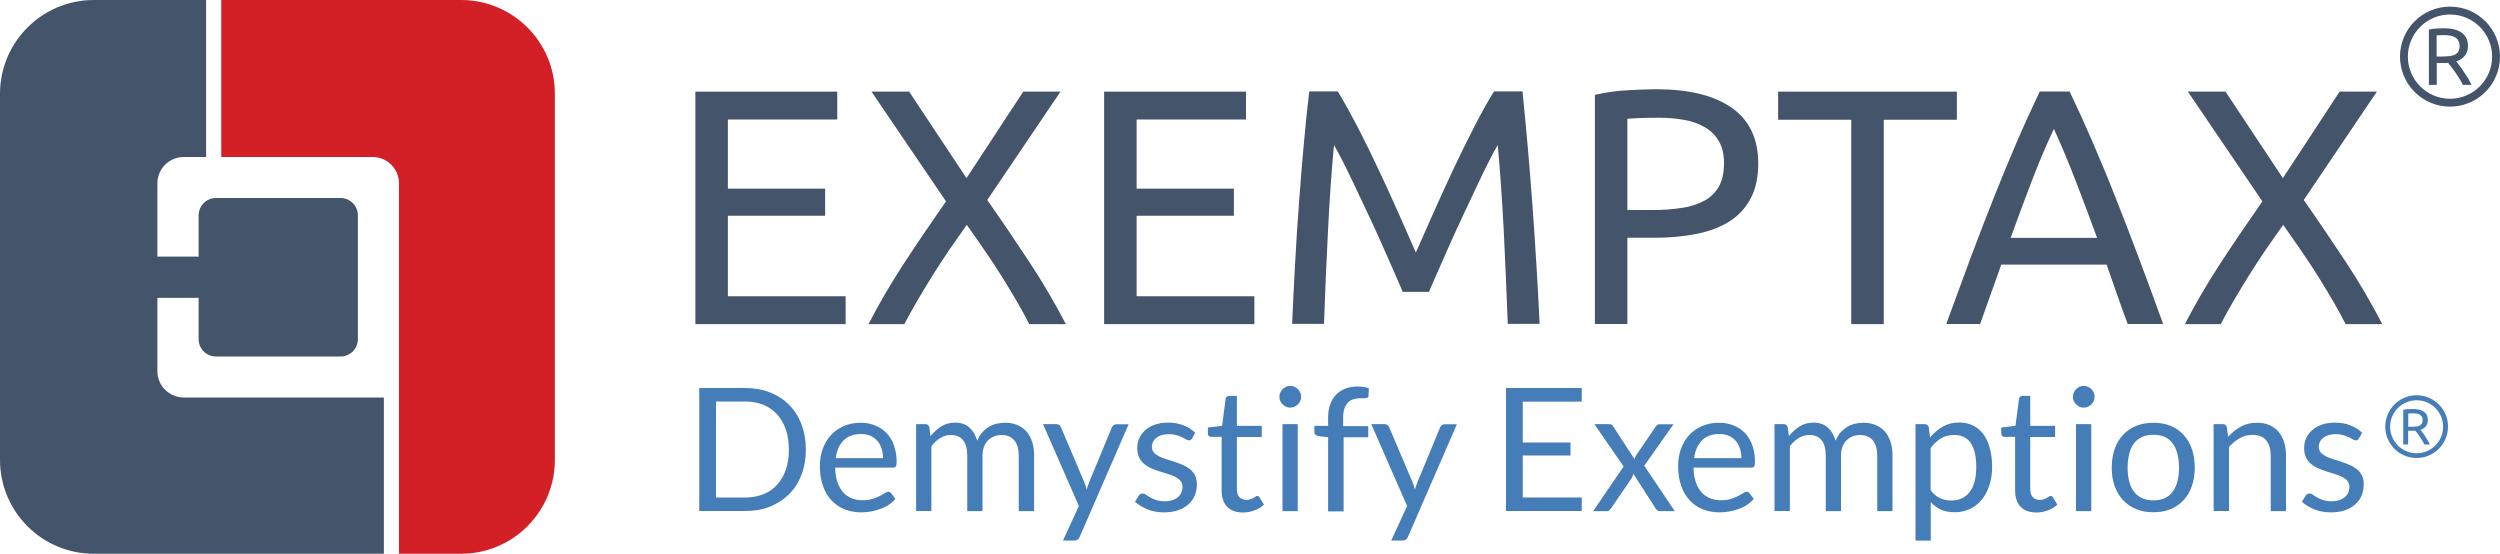 <?xml version="1.0" encoding="utf-8"?>
<!-- Generator: Adobe Illustrator 25.0.1, SVG Export Plug-In . SVG Version: 6.00 Build 0)  -->
<svg version="1.1" id="Layer_1" xmlns="http://www.w3.org/2000/svg" xmlns:xlink="http://www.w3.org/1999/xlink" x="0px" y="0px"
	 viewBox="0 0 2000 443" style="enable-background:new 0 0 2000 443;" xml:space="preserve">
<style type="text/css">
	.st0{fill:#44546A;}
	.st1{fill:#D32027;}
	.st2{fill:#457DB9;}
	.st3{enable-background:new    ;}
</style>
<path class="st0" d="M299.2,318c-0.4,0-0.7,0-1.1,0H147c-11.7,0-21.1-9.5-21.1-21.1v-58.6h33v33c0,7.7,6.2,13.9,13.9,13.9l0,0h99.6
	c7.7,0,13.9-6.2,13.9-13.9l0,0v-99c0-7.7-6.2-13.9-13.9-13.9h-99.6c-7.7,0-13.9,6.2-13.9,13.9l0,0v33h-33v-58.6
	c0-11.7,9.5-21.1,21.1-21.1h17.9V0H75.1C33.6,0,0,33.6,0,75.1l0,0v292.8C0,409.4,33.6,443,75.1,443l0,0h232V318H299.2z"/>
<path class="st1" d="M368.9,0H177v125.6h121.1c11.7,0,21.1,9.5,21.1,21.1l0,0V443h49.6c41.5,0,75.1-33.6,75.1-75.1V75.1
	C444,33.6,410.3,0,368.9,0z"/>
<path class="st0" d="M556.3,259.3v-186h113.5v22.3h-87.5v55.3h77.8v21.7h-77.8V237h94.2v22.3H556.3z"/>
<path class="st0" d="M823.4,259.3c-2.7-5.4-5.9-11.3-9.7-17.8s-7.9-13.3-12.3-20.4c-4.5-7.1-9.1-14.1-14-21.2
	c-4.8-7.1-9.5-13.7-14-20c-4.5,6.3-9.1,12.9-14,20c-4.8,7.1-9.4,14.1-13.8,21.2c-4.4,7.1-8.5,13.9-12.3,20.4s-7.1,12.5-9.8,17.8
	h-28.7c8.5-16.5,17.9-32.5,28-48c10.6-16.3,22-33,34-50.2l-59.6-87.8h30.1l45.9,69.2l45.4-69.2h29.8L789.8,160
	c12.2,17.4,23.6,34.3,34.4,50.7c10.3,15.7,19.8,31.9,28.5,48.6H823.4z"/>
<path class="st0" d="M883.3,259.3v-186h113.5v22.3h-87.5v55.3h77.8v21.7h-77.8V237h94.2v22.3H883.3z"/>
<path class="st0" d="M1122.2,233.5c-1.8-4.3-4.2-9.8-7.1-16.4c-3-6.6-6.1-13.8-9.5-21.5s-7-15.6-10.9-23.8
	c-3.8-8.1-7.5-15.8-10.9-23.1c-3.4-7.2-6.6-13.7-9.5-19.5c-3-5.7-5.3-10.1-7.1-13.2c-2,21.1-3.6,44-4.8,68.6
	c-1.3,24.6-2.3,49.4-3.2,74.5h-25.5c0.7-16.1,1.5-32.3,2.4-48.7s1.9-32.5,3.1-48.3s2.4-31.3,3.8-46.3c1.3-15,2.8-29.3,4.4-42.7h22.8
	c4.8,7.9,10,17.2,15.6,27.9c5.5,10.7,11.1,22,16.6,33.7s10.9,23.4,16.1,35.2c5.2,11.7,9.9,22.4,14.2,32.1c4.3-9.7,9-20.4,14.2-32.1
	c5.2-11.7,10.6-23.4,16.1-35.2c5.5-11.7,11.1-22.9,16.6-33.7c5.5-10.7,10.7-20,15.6-27.9h22.8c6.1,59.9,10.6,121.9,13.7,186h-25.5
	c-0.9-25-2-49.9-3.2-74.5c-1.3-24.6-2.9-47.5-4.8-68.6c-1.8,3-4.2,7.4-7.1,13.2c-3,5.7-6.1,12.2-9.5,19.5c-3.4,7.2-7,14.9-10.9,23.1
	c-3.8,8.1-7.5,16.1-10.9,23.8s-6.6,14.9-9.5,21.5c-3,6.6-5.3,12.1-7.1,16.4L1122.2,233.5z"/>
<path class="st0" d="M1325.2,71.4c26.1,0,46.2,5,60.3,14.9c14,9.9,21.1,24.7,21.1,44.4c0,10.7-1.9,19.9-5.8,27.5
	c-3.8,7.5-9.5,13.9-16.6,18.5c-7.2,4.7-16.1,8.2-26.4,10.3c-11.6,2.3-23.4,3.3-35.2,3.2h-20.7v69h-26V75.9
	c8.1-1.9,16.3-3.1,24.6-3.6C1309.4,71.7,1317.7,71.4,1325.2,71.4z M1327.4,94.2c-11.1,0-19.6,0.3-25.5,0.8v73h19.6
	c8.1,0.1,16.2-0.5,24.2-1.7c6.3-0.9,12.5-2.9,18.1-5.9c4.8-2.7,8.8-6.6,11.4-11.4c2.7-4.8,4-11,4-18.5c0-7.2-1.4-13.1-4.2-17.7
	c-2.7-4.6-6.6-8.5-11.3-11.1c-5.1-2.9-10.7-4.9-16.5-5.8C1340.7,94.7,1334,94.2,1327.4,94.2z"/>
<path class="st0" d="M1565.5,73.3v22.5H1507v163.5h-26V95.8h-58.5V73.3H1565.5z"/>
<path class="st0" d="M1702.2,259.3c-3-8.1-5.9-16-8.6-23.8s-5.5-15.7-8.3-23.8H1601l-16.9,47.5H1557c7.2-19.7,13.9-37.9,20.1-54.6
	c6.3-16.7,12.4-32.6,18.4-47.6s11.9-29.4,17.8-43.1s12.1-27.2,18.5-40.7h23.9c6.4,13.4,12.6,27,18.5,40.7s11.9,28,17.8,43.1
	c6,15,12.1,30.9,18.4,47.6s13,34.9,20.1,54.6h-28.3V259.3z M1677.7,190.3c-5.7-15.6-11.4-30.6-17-45.2c-5.6-14.6-11.5-28.6-17.6-42
	c-6.3,13.4-12.2,27.4-17.8,42c-5.6,14.6-11.2,29.7-16.8,45.2H1677.7z"/>
<path class="st0" d="M1876.5,259.3c-2.7-5.4-5.9-11.3-9.7-17.8c-3.8-6.5-7.9-13.3-12.3-20.4c-4.5-7.1-9.1-14.1-14-21.2
	c-4.8-7.1-9.5-13.7-14-20c-4.5,6.3-9.1,12.9-14,20c-4.8,7.1-9.4,14.1-13.8,21.2c-4.4,7.1-8.5,13.9-12.3,20.4s-7.1,12.5-9.8,17.8
	h-28.7c8.5-16.5,17.9-32.5,28-48c10.6-16.3,22-33,34-50.2l-59.6-87.8h30.1l45.9,69.2l45.4-69.2h29.8L1843,160
	c12.2,17.4,23.6,34.3,34.4,50.7c10.3,15.7,19.8,31.9,28.4,48.6H1876.5z"/>
<path class="st0" d="M1970.9,57.2c-1.1-1.7-2.2-3.3-3.3-4.7c-1.1-1.4-1.9-2.5-2.6-3.4c2.8-0.8,5.2-2.5,7-4.7
	c1.6-2.2,2.4-4.9,2.4-7.6c0-4.7-1.7-8.2-5-10.6s-8.1-3.6-14.4-3.6c-1.8,0-3.8,0.1-6,0.2c-2,0.1-4,0.4-5.9,0.9v44.2h6.3V50.4h7.4
	c0.6,0,1.2,0,1.7-0.1c0.8,1,1.7,2.2,2.8,3.5c1,1.3,2,2.8,3.1,4.3c1,1.5,2.1,3.1,3.1,4.8c1,1.7,2,3.3,2.8,5h6.9
	c-0.8-1.8-1.8-3.6-2.8-5.4C1973.1,60.7,1972,58.9,1970.9,57.2z M1964,43.7c-1.4,0.7-2.9,1.1-4.4,1.2c-1.9,0.2-3.9,0.3-5.8,0.3h-4.5
	V28.3c1.4-0.1,3.5-0.2,6.1-0.2c1.6,0,3.2,0.1,4.8,0.4c1.4,0.2,2.7,0.7,3.9,1.4c1.1,0.6,2,1.6,2.6,2.7c0.7,1.3,1,2.7,1,4.2
	c0.1,1.5-0.3,3-1,4.4C1966.1,42.2,1965.1,43.1,1964,43.7z"/>
<path class="st0" d="M1960,5.3c-22.1,0-40,17.9-40,40s17.9,40,40,40s40-17.9,40-40l0,0C2000,23.2,1982.1,5.3,1960,5.3z M1960,79
	c-18.6,0-33.7-15.1-33.7-33.7s15.1-33.7,33.7-33.7s33.7,15.1,33.7,33.7l0,0C1993.7,63.9,1978.6,79,1960,79z"/>
<path class="st2" d="M1940.1,348.9c-0.7-1.1-1.4-2-2.1-2.9s-1.2-1.6-1.6-2.1c1.7-0.5,3.3-1.6,4.4-3c1-1.4,1.5-3.1,1.5-4.8
	c0-3-1-5.2-3.1-6.7s-5.1-2.2-9.1-2.2c-1.1,0-2.4,0-3.8,0.1c-1.3,0.1-2.5,0.3-3.7,0.5v27.8h3.9v-11h4.7c0.4,0,0.7,0,1.1,0
	c0.5,0.6,1.1,1.4,1.7,2.2c0.6,0.8,1.3,1.7,1.9,2.7c0.7,1,1.3,2,1.9,3c0.6,1.1,1.2,2.1,1.8,3.1h4.3c-0.5-1.2-1.1-2.3-1.8-3.4
	C1941.5,351.1,1940.8,350,1940.1,348.9z M1935.8,340.4c-0.9,0.4-1.8,0.7-2.7,0.8c-1.2,0.1-2.4,0.2-3.7,0.2h-2.8v-10.6
	c0.9-0.1,2.2-0.1,3.9-0.1c1,0,2,0.1,3,0.2c0.9,0.1,1.7,0.4,2.4,0.9c0.7,0.4,1.3,1,1.6,1.7c0.4,0.8,0.6,1.7,0.6,2.6
	c0,1-0.2,1.9-0.6,2.7C1937.1,339.4,1936.5,340,1935.8,340.4z"/>
<path class="st2" d="M1933.3,316.2c-13.9,0-25.1,11.3-25.1,25.1c0,13.9,11.3,25.1,25.1,25.1c13.9,0,25.1-11.3,25.1-25.1l0,0
	C1958.5,327.5,1947.2,316.2,1933.3,316.2z M1933.3,362.6c-11.7,0-21.2-9.5-21.2-21.2s9.5-21.2,21.2-21.2s21.2,9.5,21.2,21.2l0,0
	C1954.5,353.1,1945,362.6,1933.3,362.6z"/>
<g class="st3">
	<path class="st2" d="M644.7,359.7c0,7.4-1.2,14.1-3.5,20.1s-5.6,11.2-9.9,15.5c-4.3,4.3-9.4,7.6-15.3,10c-6,2.4-12.5,3.5-19.8,3.5
		h-36.8v-98.4h36.8c7.2,0,13.8,1.2,19.8,3.5c6,2.4,11.1,5.7,15.3,10c4.3,4.3,7.6,9.5,9.9,15.6S644.7,352.3,644.7,359.7z
		 M631.1,359.7c0-6-0.8-11.4-2.5-16.2c-1.6-4.8-4-8.8-7-12.1c-3-3.3-6.7-5.8-11-7.6c-4.3-1.7-9.1-2.6-14.4-2.6h-23.4v76.8h23.4
		c5.3,0,10-0.9,14.4-2.6c4.3-1.7,8-4.2,11-7.5c3-3.3,5.4-7.3,7-12C630.3,371.2,631.1,365.8,631.1,359.7z"/>
	<path class="st2" d="M688.5,338.2c4.2,0,8,0.7,11.5,2.1c3.5,1.4,6.6,3.4,9.1,6c2.6,2.6,4.6,5.9,6,9.8c1.4,3.9,2.2,8.3,2.2,13.2
		c0,1.9-0.2,3.2-0.6,3.8c-0.4,0.6-1.2,1-2.3,1h-46.3c0.1,4.4,0.7,8.2,1.8,11.5c1.1,3.2,2.6,6,4.5,8.1c1.9,2.2,4.2,3.8,6.9,4.9
		c2.7,1.1,5.6,1.6,8.9,1.6c3.1,0,5.7-0.4,7.9-1.1c2.2-0.7,4.1-1.5,5.7-2.3c1.6-0.8,2.9-1.6,4-2.3c1.1-0.7,2-1.1,2.8-1.1
		c1,0,1.8,0.4,2.3,1.2l3.4,4.5c-1.5,1.8-3.3,3.4-5.4,4.8c-2.1,1.4-4.4,2.5-6.8,3.3c-2.4,0.9-4.9,1.5-7.4,2c-2.6,0.4-5.1,0.7-7.6,0.7
		c-4.8,0-9.2-0.8-13.3-2.4c-4.1-1.6-7.6-4-10.5-7.1c-3-3.1-5.3-7-6.9-11.6c-1.6-4.6-2.5-9.9-2.5-15.9c0-4.9,0.7-9.4,2.2-13.6
		c1.5-4.2,3.6-7.9,6.4-11c2.8-3.1,6.2-5.5,10.2-7.3C678.9,339.1,683.4,338.2,688.5,338.2z M688.8,347.2c-5.9,0-10.6,1.7-13.9,5.1
		c-3.4,3.4-5.5,8.1-6.3,14.2h37.8c0-2.8-0.4-5.4-1.2-7.8c-0.8-2.4-1.9-4.4-3.4-6.1c-1.5-1.7-3.4-3-5.5-4
		C694,347.7,691.5,347.2,688.8,347.2z"/>
	<path class="st2" d="M732.9,408.9v-69.6h7.3c1.7,0,2.8,0.8,3.3,2.5l0.9,7.1c2.6-3.2,5.4-5.7,8.6-7.8c3.2-2,6.9-3,11.1-3
		c4.7,0,8.5,1.3,11.4,3.9c2.9,2.6,5,6.1,6.3,10.6c1-2.5,2.2-4.7,3.8-6.5c1.6-1.8,3.4-3.3,5.3-4.5c2-1.2,4.1-2.1,6.3-2.6
		c2.2-0.5,4.5-0.8,6.8-0.8c3.7,0,6.9,0.6,9.8,1.8c2.9,1.2,5.3,2.9,7.3,5.1c2,2.2,3.5,5,4.6,8.3c1.1,3.3,1.6,7,1.6,11.2v44.3H815
		v-44.3c0-5.4-1.2-9.6-3.6-12.4c-2.4-2.8-5.8-4.2-10.4-4.2c-2,0-3.9,0.4-5.7,1.1c-1.8,0.7-3.4,1.8-4.8,3.1c-1.4,1.4-2.5,3.1-3.3,5.2
		c-0.8,2.1-1.2,4.5-1.2,7.2v44.3h-12.2v-44.3c0-5.6-1.1-9.8-3.4-12.5c-2.2-2.7-5.5-4.1-9.8-4.1c-3,0-5.8,0.8-8.4,2.4
		c-2.6,1.6-5,3.8-7.1,6.6v51.8H732.9z"/>
	<path class="st2" d="M863.8,429.4c-0.4,0.9-0.9,1.6-1.5,2.2c-0.6,0.5-1.6,0.8-2.8,0.8h-9.1l12.7-27.6l-28.7-65.5H845
		c1.1,0,1.9,0.3,2.5,0.8c0.6,0.5,1,1.1,1.3,1.8l18.6,43.8c0.4,1,0.8,2,1.1,3c0.3,1,0.6,2,0.8,3.1c0.3-1.1,0.6-2.1,1-3.1
		s0.7-2,1.1-3.1l18.1-43.7c0.3-0.7,0.7-1.3,1.4-1.8c0.7-0.5,1.4-0.7,2.2-0.7h9.8L863.8,429.4z"/>
	<path class="st2" d="M953.6,350.8c-0.5,1-1.4,1.5-2.5,1.5c-0.7,0-1.5-0.3-2.3-0.8c-0.9-0.5-1.9-1.1-3.2-1.7
		c-1.3-0.6-2.8-1.2-4.5-1.7c-1.7-0.5-3.8-0.8-6.2-0.8c-2.1,0-3.9,0.3-5.6,0.8c-1.6,0.5-3.1,1.2-4.2,2.2c-1.2,0.9-2.1,2-2.7,3.2
		c-0.6,1.2-0.9,2.5-0.9,3.9c0,1.8,0.5,3.3,1.5,4.5c1,1.2,2.4,2.2,4.1,3.1c1.7,0.9,3.6,1.6,5.8,2.3c2.2,0.7,4.4,1.4,6.6,2.1
		c2.3,0.8,4.5,1.6,6.6,2.5c2.2,0.9,4.1,2.1,5.8,3.4s3.1,3.1,4.1,5c1,2,1.5,4.4,1.5,7.2c0,3.2-0.6,6.2-1.7,8.9
		c-1.1,2.7-2.8,5.1-5.1,7.1c-2.2,2-5,3.6-8.2,4.7s-7,1.7-11.3,1.7c-4.9,0-9.2-0.8-13.2-2.4c-3.9-1.6-7.3-3.6-10-6.1l2.9-4.7
		c0.4-0.6,0.8-1.1,1.3-1.4c0.5-0.3,1.2-0.5,2-0.5c0.8,0,1.7,0.3,2.6,1c0.9,0.6,2,1.4,3.3,2.1s2.9,1.5,4.7,2.1c1.9,0.6,4.2,1,7,1
		c2.4,0,4.5-0.3,6.2-0.9c1.8-0.6,3.3-1.5,4.5-2.5c1.2-1.1,2.1-2.3,2.6-3.6s0.9-2.8,0.9-4.4c0-1.9-0.5-3.5-1.5-4.8
		c-1-1.3-2.4-2.3-4.1-3.2s-3.6-1.7-5.8-2.3c-2.2-0.7-4.4-1.4-6.7-2.1s-4.5-1.6-6.7-2.5c-2.2-0.9-4.1-2.1-5.8-3.5
		c-1.7-1.4-3.1-3.2-4.1-5.3c-1-2.1-1.5-4.6-1.5-7.6c0-2.7,0.5-5.2,1.6-7.7c1.1-2.4,2.7-4.6,4.8-6.5s4.7-3.3,7.8-4.4
		c3.1-1.1,6.6-1.6,10.5-1.6c4.6,0,8.7,0.7,12.3,2.2c3.6,1.4,6.8,3.4,9.4,5.9L953.6,350.8z"/>
	<path class="st2" d="M994.4,410c-5.5,0-9.7-1.5-12.7-4.6c-3-3.1-4.4-7.5-4.4-13.3v-42.6H969c-0.7,0-1.4-0.2-1.9-0.7
		c-0.5-0.4-0.8-1.1-0.8-2V342l11.4-1.4l2.8-21.5c0.1-0.7,0.4-1.2,0.9-1.7c0.5-0.4,1.1-0.7,1.9-0.7h6.2v24h19.9v8.9h-19.9v41.7
		c0,2.9,0.7,5.1,2.1,6.5c1.4,1.4,3.2,2.1,5.5,2.1c1.3,0,2.4-0.2,3.3-0.5c0.9-0.3,1.8-0.7,2.4-1.1s1.3-0.8,1.8-1.1
		c0.5-0.3,0.9-0.5,1.3-0.5c0.6,0,1.2,0.4,1.7,1.2l3.6,5.8c-2.1,2-4.6,3.5-7.6,4.6S997.6,410,994.4,410z"/>
	<path class="st2" d="M1040.9,317.5c0,1.2-0.2,2.3-0.7,3.3c-0.5,1-1.1,1.9-1.9,2.7c-0.8,0.8-1.7,1.4-2.8,1.9
		c-1.1,0.5-2.2,0.7-3.4,0.7c-1.2,0-2.3-0.2-3.3-0.7c-1-0.5-1.9-1.1-2.7-1.9c-0.8-0.8-1.4-1.7-1.9-2.7c-0.5-1-0.7-2.1-0.7-3.3
		c0-1.2,0.2-2.3,0.7-3.4c0.5-1.1,1.1-2,1.9-2.8c0.8-0.8,1.7-1.4,2.7-1.9c1-0.5,2.1-0.7,3.3-0.7c1.2,0,2.3,0.2,3.4,0.7
		c1.1,0.5,2,1.1,2.8,1.9c0.8,0.8,1.4,1.7,1.9,2.8C1040.7,315.2,1040.9,316.3,1040.9,317.5z M1038.2,339.3v69.6h-12.2v-69.6H1038.2z"
		/>
	<path class="st2" d="M1062.5,408.9v-59.1l-7.7-0.9c-1-0.2-1.8-0.6-2.4-1.1c-0.6-0.5-0.9-1.2-0.9-2.1v-5h11V334
		c0-4,0.6-7.5,1.7-10.6c1.1-3.1,2.7-5.7,4.8-7.8c2.1-2.1,4.6-3.7,7.5-4.8c2.9-1.1,6.2-1.6,9.9-1.6c3.1,0,6,0.5,8.7,1.4l-0.3,6.1
		c0,0.9-0.4,1.5-1.2,1.6c-0.7,0.2-1.8,0.3-3.1,0.3h-2.1c-2.1,0-4,0.3-5.7,0.8c-1.7,0.5-3.2,1.4-4.4,2.7c-1.2,1.2-2.2,2.9-2.8,4.9
		c-0.7,2-1,4.5-1,7.5v6.4h20.1v8.9h-19.7v59.3H1062.5z"/>
	<path class="st2" d="M1126.4,429.4c-0.4,0.9-0.9,1.6-1.5,2.2c-0.6,0.5-1.6,0.8-2.8,0.8h-9.1l12.7-27.6l-28.7-65.5h10.6
		c1.1,0,1.9,0.3,2.5,0.8c0.6,0.5,1,1.1,1.3,1.8l18.6,43.8c0.4,1,0.8,2,1.1,3c0.3,1,0.6,2,0.8,3.1c0.3-1.1,0.6-2.1,1-3.1
		s0.7-2,1.1-3.1l18.1-43.7c0.3-0.7,0.7-1.3,1.4-1.8c0.7-0.5,1.4-0.7,2.2-0.7h9.8L1126.4,429.4z"/>
	<path class="st2" d="M1265.4,310.5v10.8h-47.2V354h38.2v10.4h-38.2V398h47.2v10.8h-60.6v-98.4H1265.4z"/>
	<path class="st2" d="M1298.9,373.2l-23.4-33.9h11.7c1,0,1.7,0.2,2.2,0.5c0.5,0.3,0.9,0.8,1.2,1.4l17,26.1c0.4-1.3,1-2.6,1.8-3.8
		l15-22c0.5-0.6,0.9-1.2,1.4-1.5c0.5-0.4,1-0.6,1.7-0.6h11.3l-23.4,33.2l24.4,36.3H1328c-1,0-1.8-0.3-2.4-0.8
		c-0.6-0.5-1-1.1-1.4-1.8l-17.5-27.3c-0.3,1.3-0.8,2.5-1.4,3.6l-16.2,23.7c-0.5,0.6-1,1.2-1.5,1.8c-0.5,0.5-1.2,0.8-2.2,0.8h-10.9
		L1298.9,373.2z"/>
	<path class="st2" d="M1375.2,338.2c4.2,0,8,0.7,11.5,2.1c3.5,1.4,6.6,3.4,9.1,6c2.6,2.6,4.6,5.9,6,9.8c1.4,3.9,2.2,8.3,2.2,13.2
		c0,1.9-0.2,3.2-0.6,3.8c-0.4,0.6-1.2,1-2.3,1h-46.3c0.1,4.4,0.7,8.2,1.8,11.5s2.6,6,4.5,8.1c1.9,2.2,4.2,3.8,6.9,4.9
		c2.7,1.1,5.6,1.6,8.9,1.6c3.1,0,5.7-0.4,7.9-1.1c2.2-0.7,4.1-1.5,5.7-2.3c1.6-0.8,2.9-1.6,4-2.3c1.1-0.7,2-1.1,2.8-1.1
		c1,0,1.8,0.4,2.3,1.2l3.4,4.5c-1.5,1.8-3.3,3.4-5.4,4.8c-2.1,1.4-4.4,2.5-6.8,3.3c-2.4,0.9-4.9,1.5-7.5,2s-5.1,0.7-7.6,0.7
		c-4.8,0-9.2-0.8-13.3-2.4c-4.1-1.6-7.6-4-10.5-7.1c-3-3.1-5.3-7-6.9-11.6c-1.6-4.6-2.5-9.9-2.5-15.9c0-4.9,0.7-9.4,2.2-13.6
		c1.5-4.2,3.6-7.9,6.4-11s6.2-5.5,10.2-7.3C1365.6,339.1,1370.2,338.2,1375.2,338.2z M1375.5,347.2c-5.9,0-10.6,1.7-13.9,5.1
		c-3.4,3.4-5.5,8.1-6.3,14.2h37.8c0-2.8-0.4-5.4-1.2-7.8c-0.8-2.4-1.9-4.4-3.4-6.1c-1.5-1.7-3.4-3-5.5-4
		C1380.8,347.7,1378.3,347.2,1375.5,347.2z"/>
	<path class="st2" d="M1419.6,408.9v-69.6h7.3c1.7,0,2.8,0.8,3.3,2.5l0.9,7.1c2.6-3.2,5.4-5.7,8.6-7.8c3.2-2,6.9-3,11.1-3
		c4.7,0,8.5,1.3,11.4,3.9c2.9,2.6,5,6.1,6.3,10.6c1-2.5,2.2-4.7,3.8-6.5c1.6-1.8,3.4-3.3,5.3-4.5c2-1.2,4.1-2.1,6.3-2.6
		c2.2-0.5,4.5-0.8,6.8-0.8c3.7,0,6.9,0.6,9.8,1.8c2.9,1.2,5.3,2.9,7.3,5.1c2,2.2,3.5,5,4.6,8.3c1.1,3.3,1.6,7,1.6,11.2v44.3h-12.2
		v-44.3c0-5.4-1.2-9.6-3.6-12.4c-2.4-2.8-5.8-4.2-10.4-4.2c-2,0-3.9,0.4-5.7,1.1c-1.8,0.7-3.4,1.8-4.8,3.1s-2.5,3.1-3.3,5.2
		c-0.8,2.1-1.2,4.5-1.2,7.2v44.3h-12.2v-44.3c0-5.6-1.1-9.8-3.4-12.5c-2.2-2.7-5.5-4.1-9.8-4.1c-3,0-5.8,0.8-8.4,2.4
		c-2.6,1.6-5,3.8-7.1,6.6v51.8H1419.6z"/>
	<path class="st2" d="M1532.4,432.4v-93.1h7.3c1.7,0,2.8,0.8,3.3,2.5l1,8.2c3-3.6,6.4-6.5,10.2-8.7c3.8-2.2,8.2-3.3,13.2-3.3
		c4,0,7.6,0.8,10.8,2.3c3.2,1.5,6,3.8,8.3,6.8c2.3,3,4.1,6.7,5.3,11.2c1.2,4.4,1.9,9.5,1.9,15.3c0,5.1-0.7,9.9-2.1,14.3
		c-1.4,4.4-3.3,8.2-5.9,11.5c-2.6,3.2-5.7,5.8-9.4,7.6s-7.9,2.8-12.6,2.8c-4.3,0-8-0.7-11-2.1c-3-1.4-5.7-3.4-8.1-6v30.8H1532.4z
		 M1563.3,348c-4,0-7.5,0.9-10.5,2.7c-3,1.8-5.8,4.4-8.3,7.8v33.6c2.2,3,4.7,5.1,7.4,6.4c2.7,1.2,5.7,1.9,9,1.9
		c6.5,0,11.4-2.3,14.9-6.9c3.5-4.6,5.2-11.2,5.2-19.8c0-4.5-0.4-8.4-1.2-11.7c-0.8-3.2-2-5.9-3.5-8c-1.5-2.1-3.4-3.6-5.6-4.6
		S1566.1,348,1563.3,348z"/>
	<path class="st2" d="M1629.2,410c-5.5,0-9.7-1.5-12.7-4.6c-3-3.1-4.4-7.5-4.4-13.3v-42.6h-8.4c-0.7,0-1.4-0.2-1.9-0.7
		c-0.5-0.4-0.8-1.1-0.8-2V342l11.4-1.4l2.8-21.5c0.1-0.7,0.4-1.2,0.9-1.7c0.5-0.4,1.1-0.7,1.9-0.7h6.2v24h19.9v8.9h-19.9v41.7
		c0,2.9,0.7,5.1,2.1,6.5c1.4,1.4,3.2,2.1,5.5,2.1c1.3,0,2.4-0.2,3.3-0.5c0.9-0.3,1.8-0.7,2.4-1.1s1.3-0.8,1.8-1.1
		c0.5-0.3,0.9-0.5,1.3-0.5c0.6,0,1.2,0.4,1.7,1.2l3.6,5.8c-2.1,2-4.6,3.5-7.6,4.6S1632.4,410,1629.2,410z"/>
	<path class="st2" d="M1675.7,317.5c0,1.2-0.2,2.3-0.7,3.3c-0.5,1-1.1,1.9-1.9,2.7c-0.8,0.8-1.7,1.4-2.8,1.9
		c-1.1,0.5-2.2,0.7-3.4,0.7c-1.2,0-2.3-0.2-3.3-0.7c-1-0.5-1.9-1.1-2.7-1.9c-0.8-0.8-1.4-1.7-1.9-2.7c-0.5-1-0.7-2.1-0.7-3.3
		c0-1.2,0.2-2.3,0.7-3.4c0.5-1.1,1.1-2,1.9-2.8c0.8-0.8,1.7-1.4,2.7-1.9c1-0.5,2.1-0.7,3.3-0.7c1.2,0,2.3,0.2,3.4,0.7
		c1.1,0.5,2,1.1,2.8,1.9c0.8,0.8,1.4,1.7,1.9,2.8C1675.5,315.2,1675.7,316.3,1675.7,317.5z M1673,339.3v69.6h-12.2v-69.6H1673z"/>
	<path class="st2" d="M1722.7,338.2c5.1,0,9.7,0.8,13.8,2.5c4.1,1.7,7.6,4.1,10.4,7.2c2.9,3.1,5.1,6.9,6.6,11.3
		c1.5,4.4,2.3,9.3,2.3,14.8c0,5.5-0.8,10.4-2.3,14.8c-1.5,4.4-3.7,8.1-6.6,11.3c-2.9,3.1-6.3,5.5-10.4,7.2
		c-4.1,1.7-8.7,2.5-13.8,2.5s-9.7-0.8-13.8-2.5c-4.1-1.7-7.6-4.1-10.5-7.2c-2.9-3.1-5.1-6.9-6.7-11.3c-1.6-4.4-2.3-9.3-2.3-14.8
		c0-5.4,0.8-10.4,2.3-14.8c1.6-4.4,3.8-8.2,6.7-11.3c2.9-3.1,6.4-5.5,10.5-7.2C1713,339.1,1717.6,338.2,1722.7,338.2z M1722.7,400.3
		c6.9,0,12-2.3,15.4-6.9c3.4-4.6,5.1-11,5.1-19.3c0-8.3-1.7-14.7-5.1-19.4c-3.4-4.6-8.5-6.9-15.4-6.9c-3.5,0-6.5,0.6-9.1,1.8
		s-4.7,2.9-6.4,5.1c-1.7,2.2-3,5-3.8,8.3c-0.8,3.3-1.3,7-1.3,11.1c0,4.1,0.4,7.8,1.3,11.1c0.8,3.3,2.1,6,3.8,8.2
		c1.7,2.2,3.9,3.9,6.4,5.1S1719.2,400.3,1722.7,400.3z"/>
	<path class="st2" d="M1770.9,408.9v-69.6h7.3c1.7,0,2.8,0.8,3.3,2.5l1,7.6c3-3.3,6.4-6,10.1-8.1c3.7-2.1,8-3.1,12.9-3.1
		c3.8,0,7.2,0.6,10.1,1.9c2.9,1.3,5.3,3,7.3,5.4c1.9,2.3,3.4,5.1,4.4,8.3s1.5,6.8,1.5,10.8v44.3h-12.2v-44.3c0-5.3-1.2-9.3-3.6-12.3
		c-2.4-2.9-6.1-4.4-11-4.4c-3.6,0-7,0.9-10.1,2.6c-3.1,1.7-6,4.1-8.7,7.1v51.2H1770.9z"/>
	<path class="st2" d="M1887.1,350.8c-0.5,1-1.4,1.5-2.5,1.5c-0.7,0-1.5-0.3-2.3-0.8c-0.9-0.5-1.9-1.1-3.2-1.7
		c-1.3-0.6-2.8-1.2-4.5-1.7c-1.7-0.5-3.8-0.8-6.2-0.8c-2.1,0-3.9,0.3-5.6,0.8c-1.6,0.5-3.1,1.2-4.2,2.2c-1.2,0.9-2.1,2-2.7,3.2
		c-0.6,1.2-0.9,2.5-0.9,3.9c0,1.8,0.5,3.3,1.5,4.5c1,1.2,2.4,2.2,4.1,3.1c1.7,0.9,3.6,1.6,5.8,2.3c2.2,0.7,4.4,1.4,6.6,2.1
		c2.3,0.8,4.5,1.6,6.6,2.5c2.2,0.9,4.1,2.1,5.8,3.4s3.1,3.1,4.1,5c1,2,1.5,4.4,1.5,7.2c0,3.2-0.6,6.2-1.7,8.9
		c-1.1,2.7-2.8,5.1-5.1,7.1c-2.2,2-5,3.6-8.2,4.7s-7,1.7-11.3,1.7c-4.9,0-9.2-0.8-13.2-2.4c-3.9-1.6-7.3-3.6-10-6.1l2.9-4.7
		c0.4-0.6,0.8-1.1,1.3-1.4c0.5-0.3,1.2-0.5,2-0.5c0.8,0,1.7,0.3,2.6,1c0.9,0.6,2,1.4,3.3,2.1s2.9,1.5,4.7,2.1c1.9,0.6,4.2,1,7,1
		c2.4,0,4.5-0.3,6.2-0.9c1.8-0.6,3.3-1.5,4.5-2.5c1.2-1.1,2.1-2.3,2.6-3.6s0.9-2.8,0.9-4.4c0-1.9-0.5-3.5-1.5-4.8
		c-1-1.3-2.4-2.3-4.1-3.2s-3.6-1.7-5.8-2.3c-2.2-0.7-4.4-1.4-6.7-2.1s-4.5-1.6-6.7-2.5c-2.2-0.9-4.1-2.1-5.8-3.5
		c-1.7-1.4-3.1-3.2-4.1-5.3c-1-2.1-1.5-4.6-1.5-7.6c0-2.7,0.5-5.2,1.6-7.7c1.1-2.4,2.7-4.6,4.8-6.5s4.7-3.3,7.8-4.4
		c3.1-1.1,6.6-1.6,10.5-1.6c4.6,0,8.7,0.7,12.3,2.2c3.6,1.4,6.8,3.4,9.4,5.9L1887.1,350.8z"/>
</g>
</svg>
